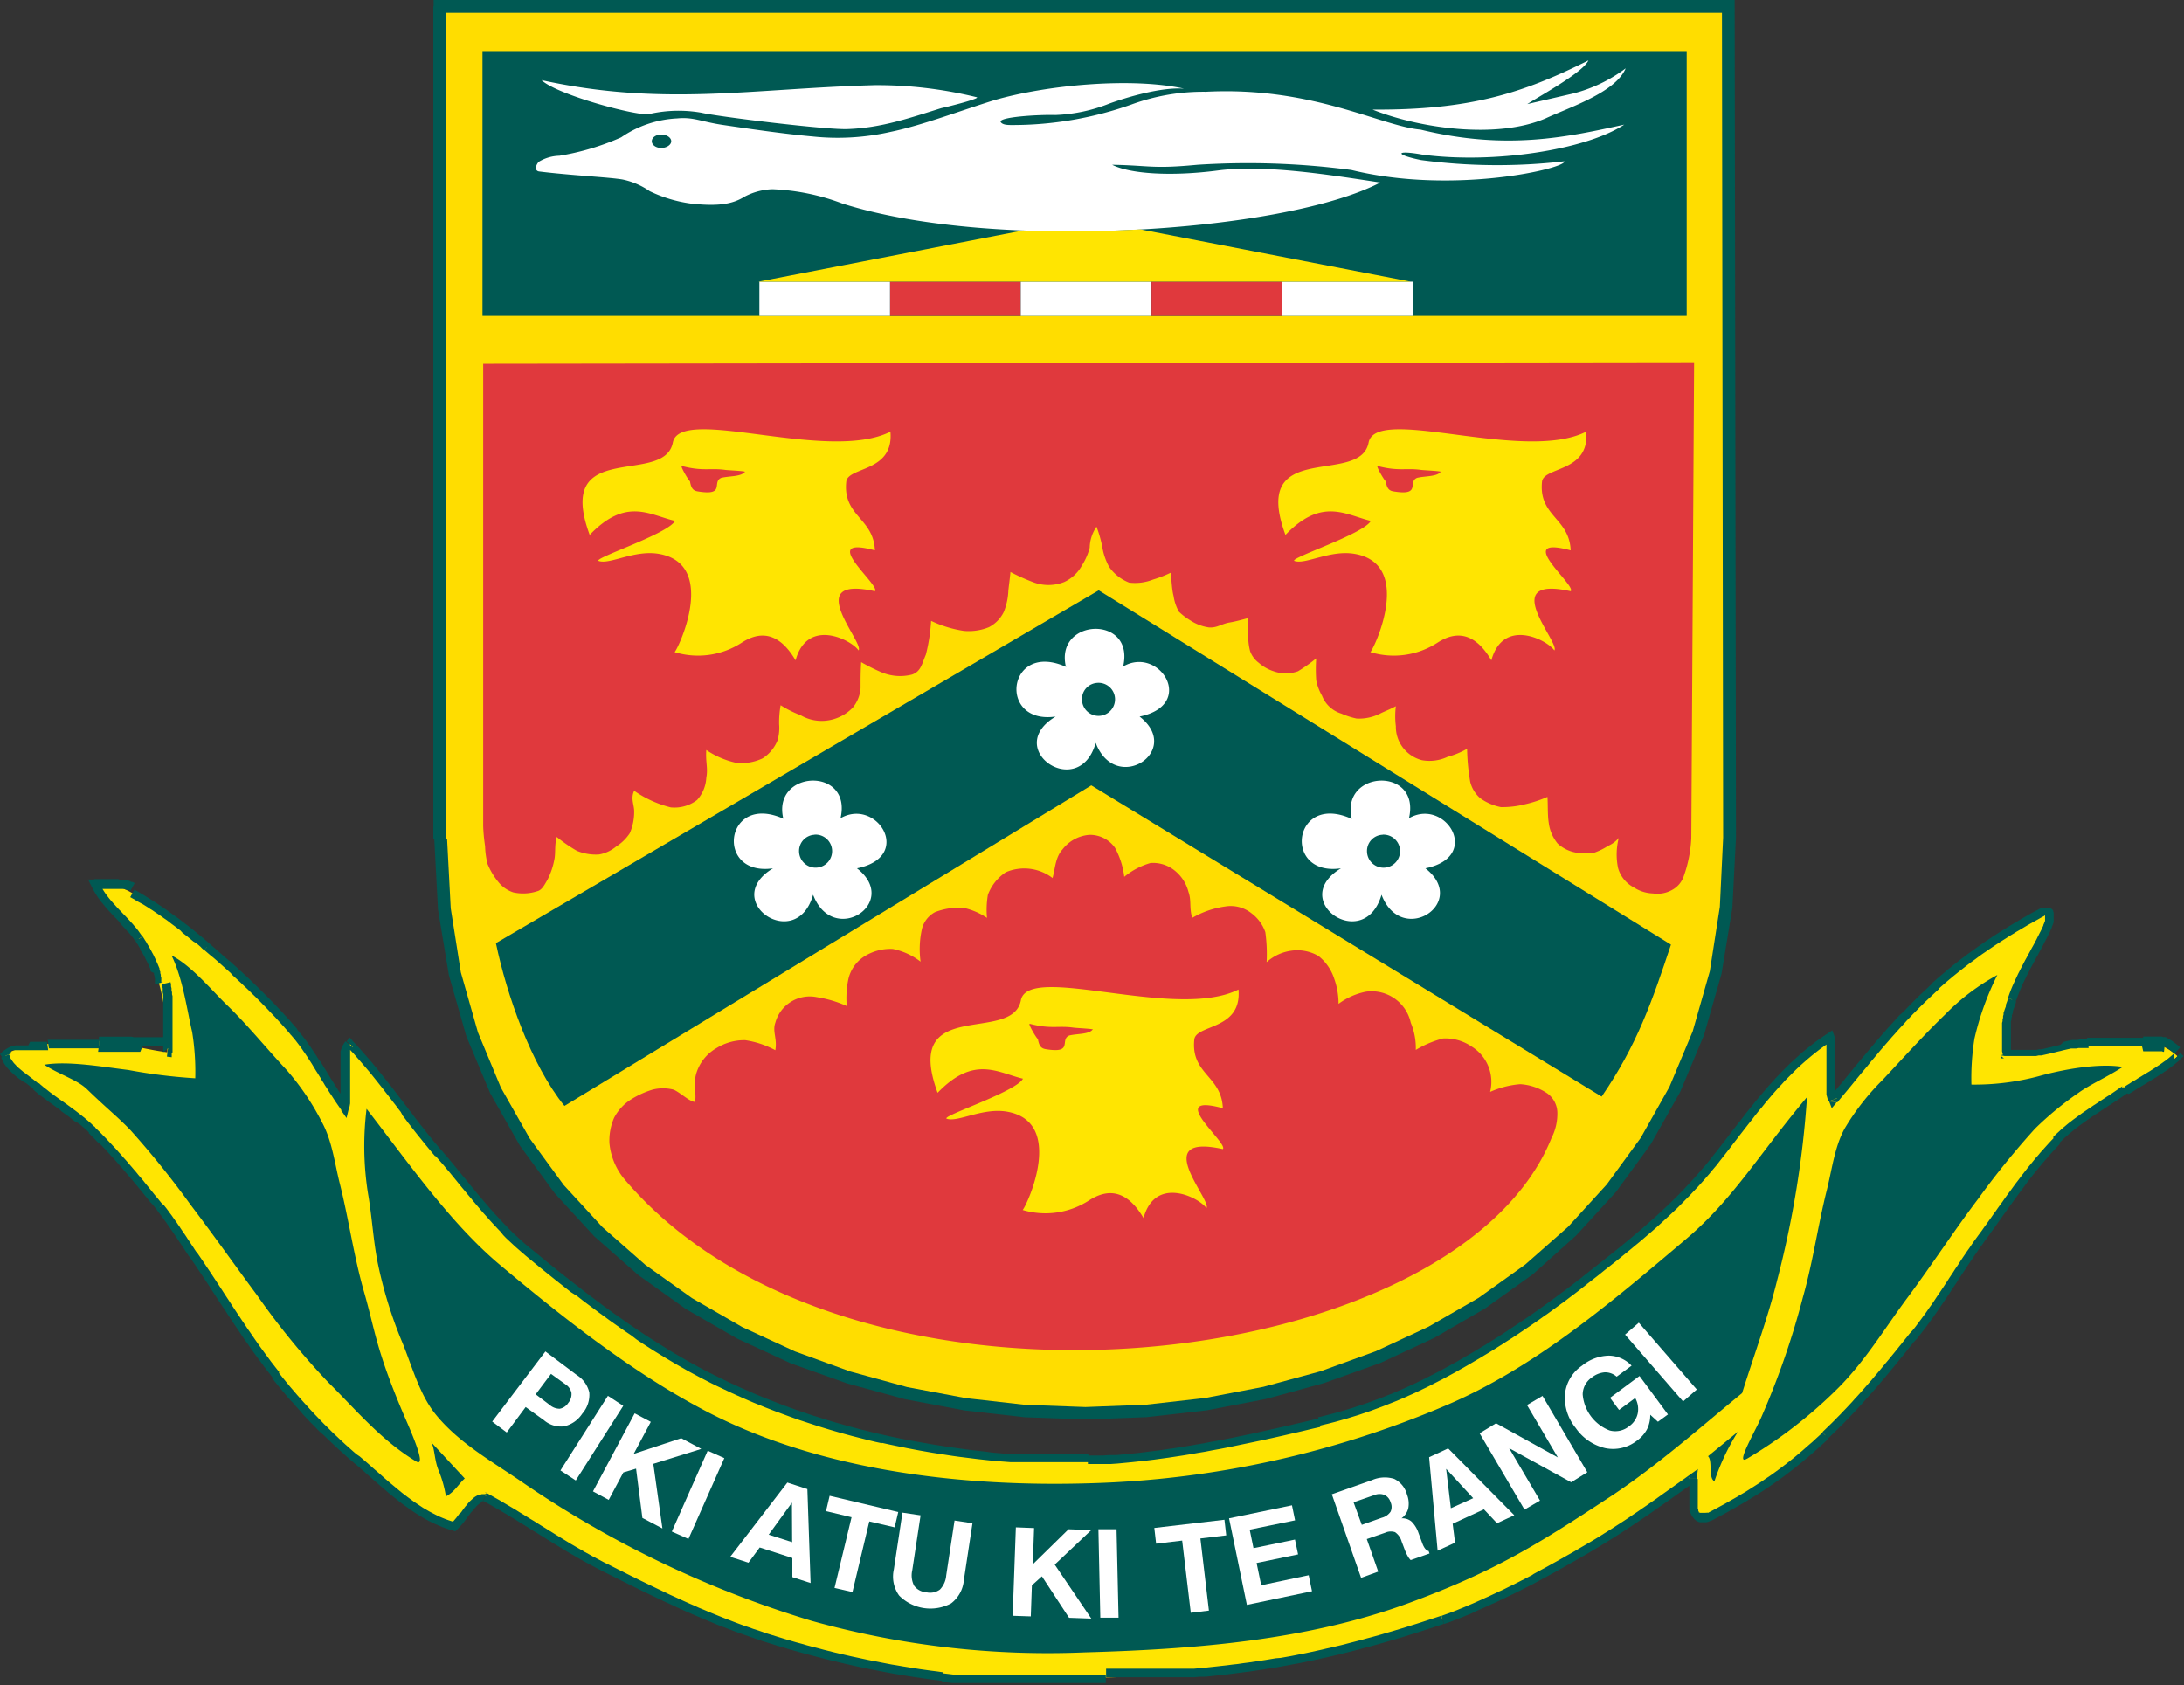 <svg xmlns="http://www.w3.org/2000/svg" viewBox="0 0 218 168.21"><rect x="0" y="0" width="218" height="168.21" fill="#333333" stroke="none"/><path d="M172.64,83.62l-.12-83H43.92l0,83.13c0,76.45,128.86,76.45,128.75-.15" fill="#fd0" fill-rule="evenodd"/><path d="M172,83.62h1.28l-.36,7-1.08,6.58-1.75,6.13L167.71,109l-2.94,5.23L161.29,119l-3.95,4.32L153,127.21l-4.75,3.4-5.09,2.95-5.38,2.5-5.6,2-5.8,1.59-5.94,1.14-6,.68-6.07.23-6.08-.22-6-.68-5.94-1.12-5.8-1.58-5.61-2-5.37-2.48-5.1-2.94-4.76-3.4-4.38-3.85-3.95-4.3-3.49-4.77-2.95-5.21-2.38-5.67-1.75-6.12-1.09-6.57-.37-7h1.28l.36,6.88L46,97.07l1.71,6L50,108.58l2.88,5.08,3.39,4.64,3.87,4.21,4.28,3.76,4.66,3.32,5,2.88,5.28,2.44,5.51,2,5.69,1.56,5.85,1.1,5.93.67,6,.22,6-.23,5.93-.67,5.84-1.12,5.7-1.55,5.51-2,5.27-2.45,5-2.88,4.66-3.33,4.28-3.77,3.85-4.22,3.39-4.65,2.87-5.1,2.32-5.54,1.71-6,1-6.43Zm-127.47.15H43.25l0-83.13h1.28ZM43.28.64V0h.64Zm0,0L43.92,0h128.6V1.28H43.92ZM172.52,0h.63V.64Zm0,0,.63.64.13,83H172l-.12-83Z" fill="#005953"/><path d="M154.86,113.62a5.35,5.35,0,0,0,.59-2.59,2.43,2.43,0,0,0-1-1.88,5.4,5.4,0,0,0-2.71-.92,9.18,9.18,0,0,0-3,.77,4.14,4.14,0,0,0-1.85-4.53,4.61,4.61,0,0,0-2.86-.8,10.23,10.23,0,0,0-2.71,1.14,6.51,6.51,0,0,0-.5-2.71A4,4,0,0,0,136.32,99a6.8,6.8,0,0,0-2.71,1.21,7.54,7.54,0,0,0-.44-2.53,4.74,4.74,0,0,0-1.57-2.25,4.19,4.19,0,0,0-2.74-.52,4.62,4.62,0,0,0-2.43,1.14,15.81,15.81,0,0,0-.13-3,4,4,0,0,0-1.38-1.88,3.32,3.32,0,0,0-2.62-.68,9,9,0,0,0-3.3,1.14c-.31-1.08-.06-1.73-.37-2.59a4,4,0,0,0-1.32-2.09,3.44,3.44,0,0,0-2.47-.8,7.22,7.22,0,0,0-2.62,1.38,8.05,8.05,0,0,0-.92-2.89,3.05,3.05,0,0,0-2.56-1.3,3.74,3.74,0,0,0-2.68,1.45c-.74.8-.74,2-1,2.86a4.65,4.65,0,0,0-4.66-.58,4.67,4.67,0,0,0-1.79,2.25,8.79,8.79,0,0,0-.09,2.31,6.89,6.89,0,0,0-2.31-1,6.58,6.58,0,0,0-2.89.43A2.62,2.62,0,0,0,92,92.85,9.19,9.19,0,0,0,91.89,96a6.74,6.74,0,0,0-2.77-1.27,4.9,4.9,0,0,0-2.93.8,3.65,3.65,0,0,0-1.51,2.22,9.38,9.38,0,0,0-.16,2.68,11.46,11.46,0,0,0-3-.89,3.56,3.56,0,0,0-4.13,2.56c-.31.89.21,1.57,0,2.74a9.12,9.12,0,0,0-3-1,5.22,5.22,0,0,0-2.84.77A4.39,4.39,0,0,0,69.55,107c-.4,1.14,0,2.19-.18,3-.53,0-1.54-1-2.16-1.23a4.22,4.22,0,0,0-2.06,0,8.85,8.85,0,0,0-2.19,1,4.8,4.8,0,0,0-1.66,1.81,5.72,5.72,0,0,0-.47,2.53,6.6,6.6,0,0,0,1.42,3.51c22.46,26.71,83,19.8,92.61-4M165,89.19a3,3,0,0,0,1.94-.37,2.45,2.45,0,0,0,1.14-1.39,13.14,13.14,0,0,0,.74-3.76l.28-47.51-120.87.16V82.47a17.1,17.1,0,0,0,.19,2,8.21,8.21,0,0,0,.24,1.76,7.05,7.05,0,0,0,1.11,1.85,3.22,3.22,0,0,0,1.45,1,4.54,4.54,0,0,0,2.43-.12c.47-.12.74-.71,1-1.14a7.45,7.45,0,0,0,.68-2c.15-.7,0-1.41.24-2.27a15.29,15.29,0,0,0,2,1.38,5,5,0,0,0,2.22.37,3.68,3.68,0,0,0,1.72-.8,4.48,4.48,0,0,0,1.35-1.32A5.3,5.3,0,0,0,63.3,81c0-.68-.37-1.29,0-2.06a11,11,0,0,0,3.66,1.66,3.73,3.73,0,0,0,2.62-.74,3.58,3.58,0,0,0,.92-2.22c.19-.95-.09-1.57,0-2.77a8.55,8.55,0,0,0,2.89,1.26,4.8,4.8,0,0,0,2.74-.43,3.82,3.82,0,0,0,1.48-1.79,4.43,4.43,0,0,0,.16-1.6,9.69,9.69,0,0,1,.15-1.91,10.72,10.72,0,0,0,2,1,4.17,4.17,0,0,0,2.44.55,4.33,4.33,0,0,0,2.77-1.32,3.45,3.45,0,0,0,.77-1.94c0-1,0-1.6.06-2.59a19.1,19.1,0,0,0,2,1,4.8,4.8,0,0,0,3.07.24c.9-.3,1-1.1,1.39-2a17.89,17.89,0,0,0,.52-3.36,11.6,11.6,0,0,0,3.27,1,5.34,5.34,0,0,0,2.5-.37,3.38,3.38,0,0,0,1.48-1.51,6.28,6.28,0,0,0,.46-2.12c.06-.62.12-.93.21-1.88a20.35,20.35,0,0,0,2.22,1,4.28,4.28,0,0,0,3.15,0A3.88,3.88,0,0,0,108,56.44a6.25,6.25,0,0,0,.77-1.76,3.84,3.84,0,0,1,.68-2.1,11.89,11.89,0,0,1,.59,2.1,6.26,6.26,0,0,0,.67,1.91,4.35,4.35,0,0,0,2,1.57,4.88,4.88,0,0,0,2.4-.31,11.36,11.36,0,0,0,1.73-.67c.12.77.12,1.63.3,2.3a4.61,4.61,0,0,0,.53,1.58,6.69,6.69,0,0,0,1.17.89,4.59,4.59,0,0,0,1.79.68c.83.09,1.32-.37,2.12-.49.62-.1,1.33-.31,1.85-.44,0,.81,0,1.14,0,1.54a5.83,5.83,0,0,0,.18,1.76,2.51,2.51,0,0,0,.87,1.17,4.2,4.2,0,0,0,1.48.84,3.62,3.62,0,0,0,2.43,0,15.22,15.22,0,0,0,1.82-1.29,15.89,15.89,0,0,0,0,2.19,5,5,0,0,0,.58,1.54,3,3,0,0,0,1.94,1.79,7.58,7.58,0,0,0,1.51.49,4.64,4.64,0,0,0,2.34-.49c.5-.25.87-.37,1.58-.74a8,8,0,0,0,0,2,3.41,3.41,0,0,0,.61,2,3.48,3.48,0,0,0,2,1.39,4.26,4.26,0,0,0,2.56-.34,8.06,8.06,0,0,0,1.94-.8,21.24,21.24,0,0,0,.31,3.29,3.17,3.17,0,0,0,1,1.64,5.3,5.3,0,0,0,2.06.89,9,9,0,0,0,2.4-.28,12.11,12.11,0,0,0,2.25-.74c.06.77,0,1.79.13,2.59a4.08,4.08,0,0,0,.89,2.07,3.65,3.65,0,0,0,1.94.92,6.37,6.37,0,0,0,1.69,0,6.64,6.64,0,0,0,1.39-.68,3,3,0,0,0,1.08-.8,6.63,6.63,0,0,0-.07,3,3.14,3.14,0,0,0,1.58,1.94A3.68,3.68,0,0,0,165,89.19Z" fill="#e0393d" fill-rule="evenodd"/><path d="M49.5,94.15l60.17-35.22L166.79,94.3c-1.88,5.64-3.37,10-6.92,15.17L108.93,78.4l-52.59,32C53,106.27,50.58,99.31,49.5,94.15" fill="#005953" fill-rule="evenodd"/><path d="M106.45,66.59c-5.93-2.7-6.93,5.79-1.08,4.94-5.37,3.22,2.33,8.52,4,2.63,2,5.23,8.77.8,4.38-2.63,5.7-1.16,2-7.1-1.64-5,1.2-5.19-6.88-4.84-5.71.06m3.1,1.58A1.65,1.65,0,1,1,108,69.82,1.61,1.61,0,0,1,109.55,68.17Z" fill="#fff" fill-rule="evenodd"/><path d="M78.24,81.75c-5.93-2.7-6.93,5.79-1.08,4.93-5.36,3.23,2.33,8.53,4,2.64,2,5.23,8.77.8,4.38-2.64,5.7-1.15,2-7.09-1.64-5,1.2-5.19-6.88-4.84-5.71.06m3.1,1.58A1.65,1.65,0,1,1,79.76,85,1.62,1.62,0,0,1,81.34,83.33Z" fill="#fff" fill-rule="evenodd"/><path d="M134.93,81.75c-5.93-2.7-6.93,5.79-1.08,4.93-5.36,3.23,2.33,8.53,4.05,2.64,2,5.23,8.77.8,4.38-2.64,5.7-1.15,2-7.09-1.64-5,1.2-5.19-6.88-4.84-5.71.06m3.1,1.58A1.65,1.65,0,1,1,136.45,85,1.62,1.62,0,0,1,138,83.33Z" fill="#fff" fill-rule="evenodd"/><path d="M16.71,105.05c-2.37-.3-4.56-1-6.87-1.14a25.8,25.8,0,0,0-5.11.31c-1.42.22-3.2.28-4.22,1.14.55,1.42,2,2.13,3.08,3.08,1.76,1.54,3.88,2.71,5.55,4.35a83.65,83.65,0,0,1,6.74,7.7c1.17,1.48,2.22,3.14,3.3,4.74,2.74,4,5.24,8.23,8.29,12a59.77,59.77,0,0,0,8.1,8.44c3,2.53,6,5.64,9.74,6.69,1.07-.93,1.78-2.87,3.11-3,4.5,2.49,7.79,5,12,7.09a110.09,110.09,0,0,0,15.59,6.8,97.84,97.84,0,0,0,18,4,101.77,101.77,0,0,0,16.29.21,127.28,127.28,0,0,0,17.53-1.66A110,110,0,0,0,144,161.68a76.11,76.11,0,0,0,9.31-4.21,117,117,0,0,0,15.64-9.93c-.32,2.54.13,4.66,1.73,3.82a47.62,47.62,0,0,0,11.55-8.1,94.74,94.74,0,0,0,9-10.2c2.34-3,4.25-6.32,6.47-9.37,2.43-3.32,4.71-6.84,7.58-9.79,2-2,4.56-3.42,6.87-5.06,0,0,.15,0,.21,0a34.57,34.57,0,0,0,5-3.39,5.8,5.8,0,0,0-3.48-1.54,19,19,0,0,0-5.48.13c-2.68.24-5.82,1.66-8.26,1.2-.65-2.16.12-3.73.71-5.46.86-2.58,2.5-4.92,3.6-7.39.84-1.88-.12-1.57-.52-1.36a54.29,54.29,0,0,0-10.75,7.43c-3.76,3.39-6.26,6.62-10.17,11.34-.83-2.19.34-4.47-.31-6.29-4.8,3.15-7.85,7.71-11.27,12-4,5-8.51,8.56-13.22,12.26a99,99,0,0,1-14.54,9.55,49.41,49.41,0,0,1-12,4.53c-7.58,1.79-15.31,3.51-23.07,3.82a81.41,81.41,0,0,1-20.49-2.06A74,74,0,0,1,70,137.06c-6.25-3.29-11.89-7.67-17.31-12.13-3.36-2.75-6.07-6.54-8.87-9.8-3.12-3.61-5.24-7.06-8.85-10.91-1.14,1.36.16,3.61-.52,6.38-2.28-3.24-3.14-5.33-5.11-7.61a80,80,0,0,0-8.63-8.44,47.28,47.28,0,0,0-7.46-5.36,6.73,6.73,0,0,0-3.79-1c1.11,2.37,3.15,3.57,4.41,5.55a14.84,14.84,0,0,1,2,4.43,23.54,23.54,0,0,1,.83,6.9" fill="#ffe501" fill-rule="evenodd"/><path d="M17.14,105.05v.49l-.48-.06Zm-.48.43.11-.85-.48.42v-2.13l0-.22v-.23l0-.21,0-.21,0-.2,0-.2,0-.19,0-.19,0-.19,0-.19,0-.18,0-.18,0-.18,0-.18,0-.19,0-.18,0-.18,0-.19,0-.18-.05-.19,0-.2,0-.2-.05-.2,0-.21.83-.2.05.21,0,.2.05.2,0,.2.05.2,0,.19.05.19,0,.19,0,.19,0,.19,0,.18,0,.19,0,.19,0,.19,0,.2,0,.19,0,.2,0,.21,0,.2,0,.22,0,.21,0,.23,0,.22v2.41Zm-.36-7.43-.83.2h0l0-.14,0-.14,0-.14,0-.14-.05-.14,0-.14-.05-.14,0-.14L15.08,97,15,96.86l0-.14-.06-.14-.06-.14-.06-.13-.06-.14L14.67,96l-.07-.14-.07-.13-.06-.14-.07-.13-.07-.13-.08-.14-.07-.13L14.11,95,14,94.84,14,94.71l-.08-.13-.08-.13-.07-.13-.08-.12-.08-.13-.08-.13.72-.45.08.13.08.13.08.13.09.13.07.13.08.14.08.13.08.14.08.14.07.13.08.14.07.14.08.14.07.14.07.15.07.14.06.14.07.15.06.14.07.15.06.15.06.14.06.15,0,.15L16,97l0,.15.05.15,0,.15.05.16,0,.15,0,.15,0,.16Zm-2.09-4.56-.72.45h0l-.11-.18-.12-.17-.13-.16L13,93.27l-.13-.16L12.74,93l-.13-.16-.14-.15-.15-.16-.14-.15L12,92.17,11.89,92l-.16-.16-.15-.16-.15-.15-.15-.16-.15-.16L11,91.06l-.16-.16-.15-.17-.15-.17-.14-.18-.15-.18L10.08,90l-.14-.19-.14-.19-.13-.2-.13-.21L9.41,89l-.12-.21-.12-.23-.11-.23L9.83,88l.1.21.11.2.11.19.11.19.12.19.12.18.13.18.13.17.13.17.14.17.14.16.14.16.15.16.14.16.15.16.15.16.15.15.15.16.15.16.15.15.15.16.15.16.15.16.15.17.15.16.14.17.15.17.14.17.14.18.13.19.13.18.13.2ZM9.06,88.35,8.8,87.8l.61,0ZM9.83,88l-.77.36.35-.6.14,0h.82l.13,0h.14l.13,0,.13,0,.14,0,.13,0,.13,0,.13,0,.12,0,.13,0,.13,0,.12.05.12,0,.13,0,.12.05.12,0,.12,0,.11,0,.12.06.12,0,.11.06.11.06.11,0,.11.06.11.06-.41.75-.1-.06-.11,0-.1,0-.1-.06-.11,0-.1-.05-.11,0-.11,0-.11,0-.11,0-.11,0-.11,0-.11,0-.11,0-.11,0-.11,0-.11,0-.12,0-.11,0-.11,0-.12,0-.11,0-.12,0-.11,0H9.48ZM13,89.56l.41-.75h0l.26.14.25.15.24.14.25.15.25.16.24.15.25.15.24.16.25.16.24.16.24.16.24.17.24.16.24.17.23.17.24.17.23.17.24.17.23.17.23.18.23.18.23.17.23.18.23.18.22.18.23.19.22.18.23.19.22.18.22.19.22.19.22.18-.56.65-.22-.19L20,94.5l-.22-.19-.22-.18L19.32,94l-.22-.18-.22-.18-.22-.18-.23-.18-.22-.17L18,92.88l-.23-.17-.22-.17-.23-.17-.23-.17L16.84,92l-.23-.17-.24-.16-.23-.17-.23-.16-.24-.16-.24-.16-.23-.16L15,90.74l-.24-.16-.24-.15-.24-.15L14,90.13,13.76,90l-.25-.15-.24-.14L13,89.56Zm7.38,5.31.56-.65h0l.28.25.29.25.29.25.28.25.28.25.29.25L23,96l.28.26.28.25.28.26.28.25.28.26.28.26.27.26.28.27.27.26.27.26.27.27.27.27.27.27.27.27.26.27.27.27.26.28.26.27.26.28.26.28.25.28.26.28.25.29.25.28.25.29-.65.56-.24-.28-.25-.29-.25-.28-.25-.28-.25-.27-.25-.28-.26-.27-.26-.27-.26-.28-.26-.27-.26-.26-.26-.27-.27-.27-.26-.26-.27-.26-.27-.27-.27-.26-.28-.26-.27-.26-.27-.25-.28-.26-.28-.25L23,97.11l-.28-.25-.28-.25-.28-.25-.28-.25-.28-.25-.29-.25L21,95.36l-.28-.24-.29-.25Zm8.58,8.4.65-.56h0l.18.22.18.22.18.21.17.22.16.21.16.22.15.22.16.21.15.22.14.22.15.22.14.22.14.22.14.22L32,106l.14.22.14.23.14.23.15.24.14.24.15.24.15.25.16.24.16.26.16.26.17.26.17.27.18.27.19.28.19.28.2.3.21.29-.7.49-.21-.3-.2-.29-.2-.29-.19-.29-.18-.28-.18-.27-.17-.27-.16-.26-.17-.25-.15-.26-.16-.24-.14-.25-.15-.24-.14-.23-.15-.23-.14-.23-.14-.23-.13-.22L31,106l-.14-.21-.14-.22-.14-.21-.14-.21-.15-.21-.14-.21-.15-.21-.15-.2-.16-.21-.16-.21-.17-.21-.17-.2-.18-.21Zm5.85,7.43-.22.91-.54-.77Zm-.76.14.7-.49-.76.15,0-.24,0-.24,0-.24,0-.24v-.23l0-.23v-.9l0-.21v-.22l0-.21,0-.21,0-.21,0-.2,0-.21v-1.36l0-.18,0-.19.05-.18.06-.18.08-.18.09-.17.1-.16.13-.16.65.55-.08.1-.06.1-.06.11,0,.11,0,.12,0,.13,0,.14,0,.14v1l0,.2v.19l0,.2,0,.21,0,.22,0,.22,0,.22v1.46l0,.25,0,.27,0,.26-.05.28-.07.27Zm.55-6.89.31-.37.32.35Zm.65.55-.65-.55.63,0,.34.36.33.36.32.36.31.36.31.35.3.35.29.35.29.35.28.35.28.35.27.34.27.34.27.34.26.34.26.34.26.34.26.33.25.34.26.33.25.34.26.33.25.34.26.33.25.33.27.33.26.34.26.33.27.33.27.34.28.33.28.33.29.34-.65.56-.29-.34-.28-.34-.28-.34-.28-.34-.27-.34-.27-.33-.27-.34-.26-.33-.26-.34-.26-.33-.25-.34-.26-.33L40,111l-.26-.33-.25-.34-.26-.33-.26-.34-.26-.34-.26-.33-.26-.34-.27-.34-.27-.34-.27-.34-.28-.35-.28-.34-.29-.34-.3-.35-.3-.35-.31-.35-.31-.36-.33-.35-.33-.36Zm8.19,10.91.65-.56h0l.26.31.27.31.26.31.26.32.27.32.26.32.26.32.26.32.27.32.26.32.26.33.27.32.26.32.27.32.27.32.27.32.27.31.27.32.28.31.27.31.28.3.28.3.28.3.29.3.28.29.29.29.29.28.3.28.3.27.3.27.3.26.31.25-.54.67-.32-.27-.31-.27-.31-.27-.31-.29-.3-.28-.31-.29-.29-.3L50,123l-.29-.3-.28-.3-.29-.31-.28-.31-.28-.32-.28-.31-.28-.32-.27-.32-.27-.32-.27-.32-.27-.33-.27-.32-.26-.32-.27-.32-.27-.33-.26-.32-.26-.32-.26-.32-.26-.32-.27-.31-.26-.32L44,116l-.27-.31-.26-.3Zm8.93,9.85.54-.67h0l.51.41.51.42.51.42.51.41.52.42.51.41.52.41.52.41.52.4.52.41.52.4.53.4.53.4.52.39.54.39.53.39.54.38.54.38.54.38.55.37L64,133l.55.36.55.36.56.35.56.35.56.35.56.34.57.33.57.33.57.32.58.32.58.31-.4.75-.58-.31-.59-.32-.58-.33-.58-.33-.57-.34-.57-.34-.57-.35-.57-.35-.56-.36-.56-.36-.55-.37L63,133.3l-.55-.37-.55-.38-.54-.38-.55-.39-.53-.39-.54-.39-.53-.4-.54-.4-.53-.4-.52-.41L57,129l-.52-.41-.52-.41-.52-.41-.52-.42-.51-.41-.52-.42-.51-.42-.51-.42-.51-.42Zm17.38,12.18.4-.75.53.27.53.27.54.27.54.26.54.26.54.25.55.25.55.24.55.24.55.24.56.23.56.22.56.22.56.22.56.21.57.21.57.2.57.2.57.19.57.19.58.18.57.18.58.18.58.17.58.16.58.17.58.15.58.16.59.14.58.15.59.14.58.13-.18.83-.6-.13-.59-.14-.59-.15-.59-.15-.59-.15-.59-.16-.58-.16-.59-.17-.58-.17-.59-.18-.58-.18-.58-.19-.58-.19-.58-.19-.57-.2-.58-.21-.57-.21-.57-.21-.57-.22-.57-.22-.56-.23-.57-.23-.56-.24-.55-.24-.56-.25-.55-.25-.55-.26-.55-.26-.55-.26-.54-.27-.54-.28ZM88,144.07l.18-.83h0l.62.14.63.13.62.13.63.12.63.12L92,144l.63.11.63.11.64.1.63.1.64.09.63.09.64.09.64.08.64.07.64.07L99,145l.64.06.64.05.64,0,.64,0,.65,0,.64,0,.64,0,.64,0H108l.64,0,0,.85-.65,0h-3.24l-.65,0-.65,0-.65,0-.65,0-.65,0-.65,0-.65-.05-.65-.05-.64-.06-.65-.07-.65-.07-.64-.08-.65-.08-.64-.08-.64-.09-.65-.1-.64-.1-.64-.1-.64-.11-.63-.11-.64-.12-.63-.12-.63-.13-.64-.13-.62-.13-.63-.14Zm20.59,2.08,0-.85h0l.72,0,.73,0,.72-.05.72,0,.73-.07.72-.07.72-.07.72-.09.72-.09.73-.09.72-.11.72-.1.72-.12.72-.11.72-.13.72-.12.72-.14.72-.13.72-.14.71-.14.72-.15.72-.15.72-.15.71-.16.72-.16.71-.16.72-.16.71-.16.71-.17.71-.16.72-.17.71-.17.19.84-.71.16-.71.17-.72.17-.71.16-.72.17-.71.16-.72.16-.72.16-.72.15-.72.15-.72.15-.72.15-.72.15-.72.14-.73.13-.72.14-.73.12-.72.13-.73.12-.72.11-.73.11-.73.1-.73.1-.73.09-.73.08-.73.08-.73.07-.73.07-.73.05-.73,0-.73,0-.73,0Zm23.16-3.83-.19-.84h0l.38-.08.38-.1.39-.1.38-.1.38-.1.38-.11.38-.11.39-.12.38-.11.37-.13.38-.12.38-.13.38-.13.37-.13.38-.14.37-.14.38-.14.37-.15.37-.15.37-.15.37-.16.36-.15.37-.16.37-.17.36-.17.36-.16.36-.18.36-.17.35-.18.36-.18.35-.18.35-.18.4.75-.36.19-.36.18-.36.19-.36.18-.36.17-.37.18-.36.17-.37.17-.37.16-.37.17-.38.16-.37.16-.38.15-.38.15-.37.15-.39.15-.38.14-.38.14-.38.14-.38.13-.39.13-.38.13-.39.12-.39.12-.38.12-.39.11-.39.11-.39.11-.39.1-.39.1-.39.09-.39.1Zm12.09-4.57-.4-.75h0l.48-.25.47-.26.47-.26.48-.26.47-.27.46-.27.47-.27.47-.28.46-.28.47-.28.46-.28.46-.29.46-.29.45-.29.46-.3.45-.3.45-.3.45-.3.45-.3.45-.31.45-.31.44-.31.44-.32.44-.32.44-.32.44-.32.43-.32.44-.32.43-.33.43-.33.43-.33.43-.33.52.67-.43.33-.43.34-.43.33-.44.33-.43.33-.44.32-.44.32-.45.33-.44.32-.45.31-.44.32-.45.31-.45.31-.46.31-.45.3-.46.31-.46.3-.46.29-.46.3-.46.29-.46.29-.47.29-.47.28-.46.28-.48.28-.47.28-.47.27-.48.27-.47.27-.48.26-.48.26-.48.26Zm14.6-9.59-.52-.67.44-.35.44-.35.44-.34.43-.34.44-.35.43-.34.44-.35.43-.35.43-.34.42-.35.43-.35.42-.36.42-.35.42-.36.42-.37.41-.36.42-.37.4-.37.41-.38.41-.38.4-.39.4-.4.4-.39.39-.41.39-.41.39-.42.39-.42.38-.44.38-.44.38-.44.37-.46.37-.47.67.53-.37.48-.39.46-.38.46-.39.45-.39.44-.39.43-.4.42-.39.42-.41.41-.4.41-.4.4-.41.39-.42.39-.41.38-.41.38-.42.38-.42.37-.42.36-.43.37-.42.36-.43.35-.43.36-.43.35-.43.35-.43.35-.43.34-.44.35-.44.34-.43.35-.44.35-.44.34Zm13.29-12.34-.67-.53.32-.4.32-.41.31-.41.32-.41.31-.41.32-.41.31-.41.32-.4.32-.41.31-.41.33-.41.32-.4.32-.4.33-.4.34-.4.33-.39.34-.39.35-.39.35-.39.36-.37.36-.38.37-.37.37-.37.39-.35.39-.36.39-.35.41-.34.42-.33.42-.33.43-.32.45-.31.45-.3.47.71-.44.29-.43.3-.42.31-.41.32-.4.32-.39.33-.39.34-.38.34-.37.35-.36.36-.36.36-.36.36-.34.38-.35.37-.34.38-.33.38-.33.39-.33.39-.32.4-.33.39-.32.4-.31.41-.32.4-.32.41-.31.4-.32.41-.31.41-.32.41-.31.41-.32.41-.32.41Zm10.71-12.66.45-.3.19.51Zm.47.71-.47-.71.64.21.06.2,0,.19,0,.2,0,.2,0,.2,0,.2v1l0,.2,0,.2,0,.2,0,.2,0,.2,0,.2v.2l0,.2v1.36l0,.19,0,.19,0,.19.05.18.06.19.06.19-.8.3-.08-.23-.06-.22-.06-.23,0-.22,0-.23,0-.22v-1.3l0-.21v-.21l0-.2,0-.2,0-.21,0-.19,0-.2,0-.19,0-.19v-.9l0-.17v-.16l0-.16,0-.15,0-.16-.05-.14Zm.4,6.2-.47.56-.26-.68Zm-.73-.12.8-.3-.73-.12.37-.44.35-.43.35-.42.34-.41.33-.41.33-.4.32-.39.32-.39.32-.38.31-.37.31-.37.3-.36.3-.36.3-.35.3-.35.3-.35.3-.34.3-.34.3-.33.3-.33.3-.33.3-.33L190,101l.31-.33.31-.32.32-.32.32-.32.32-.32.34-.32.34-.32.34-.32.35-.32.57.64-.34.31-.34.32-.33.31-.33.31-.32.32-.32.31-.31.32-.31.31-.3.32-.31.32-.29.33-.3.32-.3.33-.29.33-.3.33-.29.34-.3.34-.3.35-.3.35-.3.36-.3.36-.31.36-.3.38-.32.38-.32.38-.32.39-.33.4-.33.41-.34.41-.35.42-.36.43-.36.44Zm10.85-11.17-.57-.64h0l.31-.27.3-.27.32-.27.31-.26.31-.27.32-.25.32-.26.33-.26.32-.25.33-.25.33-.25.33-.24.34-.24.33-.24.34-.24.34-.24.34-.23.35-.23.34-.23.35-.22.35-.22.35-.22.35-.22.36-.22.35-.21.36-.21.35-.21.36-.2.36-.21.36-.2.37-.19.36-.2.4.75-.36.19-.35.2-.36.2-.36.2-.35.2-.35.21-.35.21-.35.2-.35.22-.35.21-.34.22-.35.22-.34.22-.34.22-.34.23-.34.23-.33.23-.34.23-.33.24-.32.24-.33.24-.33.24-.32.25-.32.25-.32.25-.31.25-.31.25-.31.26-.31.26-.3.26-.31.27-.3.27Zm10.67-7.37h0l.38-.2Zm0,0-.4-.75h0l0,0,.05,0,.06,0,0,0,.06,0,.07,0,.07,0h.07l.07,0h.33l.1,0,.1,0,.09.06.09.08.08.09,0,.09.05.11,0,.11,0,.11v.34l0,.13,0,.13,0,.14-.05.15-.06.16-.07.16-.07.18-.79-.34.07-.16.06-.15.05-.13,0-.12,0-.11,0-.09,0-.08v-.17h0v0l0,0,0,0h-.17l0,0h0l0,0Zm-.07.81.79.34h0l-.1.23-.11.24-.12.23-.11.23-.12.23-.12.23-.12.23-.12.23-.12.23-.12.23-.13.23-.12.23-.13.22-.12.23-.12.23-.12.22-.13.23-.12.23-.11.23-.12.22-.12.23-.11.23-.11.23-.11.22-.11.23-.1.23-.1.24-.1.23-.09.23-.09.23-.08.24-.09.23-.8-.27.08-.25.09-.25.09-.24.1-.25.1-.24.11-.24.11-.24.11-.24.11-.23.11-.24.12-.23.12-.24.12-.23.12-.23.12-.23.12-.23.13-.23.12-.23.13-.23.12-.22.12-.23.13-.23.12-.22.12-.23.12-.22.11-.23.12-.23.11-.22.12-.23.11-.22.1-.23.11-.22Zm-3.61,7.43.8.27h0l0,.17-.06.16-.06.16-.05.16-.06.16-.06.16,0,.15-.05.16-.06.15,0,.16-.05.15,0,.16-.05.15,0,.16,0,.15,0,.16,0,.15,0,.16,0,.16,0,.15v1l0,.18,0,.17,0,.18,0,.18,0,.18.05.19-.82.24-.06-.21-.05-.22,0-.2,0-.21,0-.2,0-.2V103l0-.19,0-.18,0-.17,0-.18,0-.17.05-.17,0-.17.05-.17,0-.16.05-.17,0-.16.06-.17.05-.16.06-.16.06-.16,0-.16.06-.16.06-.16.05-.15.06-.16Zm-.39,6-.25,0-.08-.25Zm-.33-.3.82-.24-.33-.3.21,0,.22,0,.22,0h.92l.25,0,.24,0,.25,0,.26,0,.25,0,.26,0,.26-.06.26,0,.26-.06.27-.07.26-.06.27-.06.27-.07.27-.06.27-.07L206,104l.27-.06.27-.06.26-.06.27,0,.27,0,.27-.05.26,0,.27,0,.26,0,.08.85-.25,0-.24,0-.25,0-.25,0-.26.05-.26,0-.25,0-.27.06-.26.06-.27.06-.26.07-.27.06-.27.07-.27.06-.27.07-.27.06-.27.06-.27.06-.27,0-.27.06-.26,0-.27,0-.27,0-.26,0-.27,0-.26,0h-.78l-.25,0-.26,0-.25,0Zm8.71-.9-.08-.85h0l.17,0h.18l.18,0,.17,0,.17,0,.17,0,.17,0h.17l.18,0,.17,0h.17l.17,0h.16l.18,0H213l.18,0,.18,0,.19,0,.19,0,.19,0-.15.84-.17,0-.18,0-.17,0-.17,0-.16,0h-2l-.17,0h-.32l-.17,0h-.16l-.17,0-.17,0h-.17l-.17,0-.17,0-.17,0-.18,0-.17,0h-.18l-.18,0Zm5.37-.13.15-.84.11,0,.11,0,.11,0,.12,0,.11,0,.11,0,.11,0,.11,0,.1,0,.11,0,.11,0,.12,0,.1,0,.12,0,.11,0,.11,0,.11,0,.11.05.12,0,.11,0,.12.06.11.07.12.06.12.08.12.07.12.08.12.09.12.09.13.1.13.1.13.11.13.11-.57.64-.12-.1-.12-.1-.11-.09-.11-.09-.11-.08-.11-.08-.1-.07-.1-.06-.11-.06L216,105l-.09,0-.1-.05-.09,0-.1,0-.09,0-.09,0-.1,0-.09,0-.09,0-.1,0-.09,0-.1,0-.1,0-.09,0-.11,0-.1,0-.1,0-.11,0-.1,0-.11,0h-.12Zm3.84.8.34.31-.33.32Zm-.57.64.57-.64v.63l-.12.12-.13.12-.14.11-.14.12-.14.11-.14.12-.15.11-.16.11-.15.11-.16.12-.16.1-.16.12-.17.1-.16.11-.17.11-.17.11-.17.1-.17.11-.17.1-.17.11-.17.1-.17.11-.17.1-.17.1-.17.1-.17.11-.17.1-.16.1-.16.1-.16.1-.16.1-.16.1-.46-.71.16-.11.16-.1.17-.1.16-.11.17-.1.17-.1.17-.1.16-.11.17-.1.17-.1.17-.11.17-.1.17-.11.17-.1.17-.1.17-.11.16-.1.17-.11.16-.1.15-.11.16-.1.16-.11.14-.1.15-.11.15-.1.13-.11.14-.1.13-.11.13-.11.12-.1.12-.11.11-.1Zm-4.51,3.43,0,0h0Zm-.46-.71.46.71,0,0h-.07l-.06,0h-.13l.06,0,0,0,.05,0-.61-.6.06-.05.05,0,.07,0h.15Zm.32.65,0,0,0,0Zm-.61-.6.61.6-.06,0-.22.16-.22.15-.22.15-.22.15-.23.15-.22.15-.23.15-.22.14-.23.15-.22.15-.22.14-.23.15-.22.15-.22.14-.22.15-.23.15-.21.15-.22.15-.22.16-.21.15-.21.15-.21.16-.21.16-.21.16-.2.17-.2.16-.2.17-.19.17-.2.17-.18.18-.19.18-.18.18-.61-.59.19-.2.2-.19.2-.18.2-.19.2-.18.21-.17.21-.18.21-.17.21-.16.22-.17.22-.16.22-.16.22-.16.22-.16.22-.15.22-.15.23-.16.22-.14.23-.16.22-.14.23-.15.22-.15.23-.15.22-.14.22-.15.23-.14.22-.15.22-.15.22-.15.22-.15.21-.15.22-.15ZM205,113.6l.61.59-.26.28-.26.28-.26.28-.25.28-.25.29-.25.29-.25.29-.25.3-.24.29-.24.3-.24.3-.23.31-.24.3-.23.31-.23.31-.23.31-.23.31-.23.31-.23.32-.22.31-.23.31-.23.32-.22.31-.23.32-.22.32-.23.31-.22.32-.23.32-.23.31-.22.32-.23.31-.23.31-.69-.5.23-.31.23-.31.22-.32.23-.31.22-.31.23-.32.22-.32.23-.31.22-.32.23-.32.23-.31.22-.32.23-.32.23-.31.23-.31.23-.32.23-.31.24-.31.23-.31.24-.31.24-.31.24-.31.25-.3.25-.31.24-.3.26-.29.25-.3.26-.29.26-.29.26-.29.27-.29Zm-7.62,9.84.69.5h0l-.2.29-.21.28-.2.29-.2.29-.2.29-.2.3-.2.29-.2.29-.19.3-.2.3-.2.29-.19.3-.2.3-.19.3-.2.3-.2.29-.19.3-.2.3-.2.3-.2.3-.2.29-.2.3-.2.3-.21.29-.2.29-.21.3-.21.29-.21.28-.21.29-.22.29-.22.28-.22.28-.67-.53.22-.27.21-.28.21-.28.21-.28.21-.29.21-.28.2-.29.2-.29.21-.29.2-.29.19-.29.2-.3.2-.29.2-.3.2-.3.19-.29.2-.3.19-.3.2-.3.2-.3.19-.3.2-.29.2-.3.19-.3.2-.3.2-.29.2-.3.21-.29.2-.3.2-.29.21-.29.21-.29Zm-6.46,9.35.67.53-.26.34L191,134l-.26.33-.27.33-.26.33-.27.34-.27.33-.27.33-.27.33-.27.33-.27.33-.28.33-.27.32-.28.33-.27.32-.28.33-.28.32-.29.32-.28.32-.29.32-.28.32-.29.31-.29.32-.3.31-.29.31-.3.31-.3.31-.3.3-.3.3-.31.3-.31.3-.31.3-.58-.62.3-.29.31-.3.3-.29.3-.3.29-.3.3-.3.29-.31.29-.3.29-.31.29-.31.28-.32.29-.31.28-.31.28-.32.28-.32.28-.32.28-.32.27-.32.28-.33.27-.32.27-.33.27-.33.27-.32.27-.33.27-.33.27-.33.26-.33.27-.33.26-.33.27-.33.26-.33ZM181.93,143l.58.62-.34.32-.34.31-.34.31-.34.3-.34.3-.33.29-.34.28-.33.28-.34.27-.33.27-.34.26-.34.26-.34.26-.34.25-.34.24-.35.25-.35.24-.35.24-.36.24-.36.23-.36.23-.37.23-.38.23-.38.23-.39.23-.4.23-.4.23-.41.23-.41.23-.43.23-.43.23-.45.24-.39-.76.44-.23.43-.23.42-.23.41-.22.4-.23.4-.23.39-.22.38-.23.38-.22.37-.23.36-.23.36-.23.36-.23.35-.23.34-.24.35-.23.34-.24.33-.24.34-.25.33-.25.33-.25.33-.26.33-.26.33-.27.32-.27.33-.28.33-.29.33-.29.34-.29.33-.31.34-.31Zm-11.46,8,.39.76-.17.08-.18.07-.17.05-.17,0h-.35l-.16,0-.16-.06-.15-.08-.13-.09-.12-.11-.1-.13-.1-.13-.08-.15-.07-.15-.07-.16-.05-.16,0-.17,0-.19,0-.18,0-.2,0-.2,0-.2v-1.35l0-.23,0-.25,0-.24.84.11,0,.22,0,.23v.22l0,.22v.82l0,.19v.18l0,.17,0,.17,0,.15,0,.15,0,.13,0,.12.05.11,0,.1.05.08,0,.07.05,0,.05.05,0,0,0,0,.05,0h.18l.08,0,.09,0,.1,0Zm-1.78-3.79.79-.56-.12,1Zm.67.41-.84-.11.67.4-.54.39-.53.37-.5.36-.49.35-.48.34-.47.33-.46.32-.45.32-.44.31-.43.3-.43.29-.43.29-.43.29-.42.28-.43.28-.43.28-.43.28-.44.28-.44.27-.46.28-.46.29-.47.28-.49.29-.49.29-.52.3-.53.3-.55.31-.56.32-.59.33-.61.34-.63.34-.66.36-.41-.75.66-.36.63-.34.61-.34.58-.32.56-.32.55-.31.53-.3.5-.3.5-.29.48-.28.47-.28.46-.28.44-.28.45-.28.43-.27.43-.28.42-.27.43-.28.42-.28.42-.29.42-.28.43-.3.44-.3.43-.3.45-.31.46-.33.46-.33.48-.34.49-.35.51-.36.52-.37.54-.39Zm-16.27,9.5.41.75-.23.12-.24.13-.26.13-.26.14-.27.13-.28.15-.28.14-.29.14-.3.15-.31.15-.31.15-.31.15-.31.15-.32.15-.32.15-.33.14-.32.15-.32.15-.32.14-.32.14-.32.14L147,161l-.31.14-.31.12-.3.13-.3.12-.29.11-.28.11-.28.11-.27.1-.26.09-.25.08-.27-.8.24-.09.25-.09.26-.09.27-.1.28-.11.28-.11.29-.12.3-.12.31-.13.3-.13.31-.13.32-.14.31-.14.32-.14.32-.15.32-.14.32-.15.32-.15.31-.15.31-.14.32-.15.3-.15.3-.15.3-.14.29-.15.28-.14.27-.14.27-.13.26-.14.25-.13.24-.12Zm-9.24,4.18.27.8-.49.17-.49.16-.5.16-.49.16-.5.16-.5.16-.5.15-.49.16-.5.15-.51.15-.5.14-.5.15-.5.14-.5.14-.51.14-.51.13-.5.14-.51.13-.5.13-.51.12-.51.13-.51.12-.51.12-.51.11-.51.12-.51.11-.51.1-.51.11-.51.1-.52.09-.51.1-.51.09-.15-.84.51-.09.51-.09.51-.1.5-.1.51-.1.51-.11.5-.11.51-.11.5-.12.51-.11.5-.12.51-.12.5-.13.5-.13.51-.13.5-.13.5-.14.5-.13.5-.14.5-.14.5-.15.49-.14.5-.15.5-.15.49-.15.5-.16.49-.15.5-.16.49-.16.49-.16.49-.16Zm-16,4.2.15.84-.55.1-.54.09-.55.08-.54.09-.55.08-.54.08-.55.07-.55.07-.55.07-.55.07-.55.06-.55.06-.55.06-.56.06-.55,0-.55.05-.55,0-.55,0-.56,0-.55,0-.55,0-.55,0-.56,0-.55,0-.55,0-.55,0-.55,0-.55,0-.55,0-.55,0-.54,0-.55,0,0-.85.54,0,.55,0,.55,0,.54,0,.55,0,.55,0,.55,0,.54,0,.55,0,.55,0,.55,0,.55,0,.55,0,.55,0,.55,0,.55,0,.54-.05.55-.05.55-.06.55-.06.54-.06.55-.06.54-.07.55-.06.54-.08.55-.07.54-.08.54-.08.54-.08.54-.09.54-.09Zm-17.47,1.66,0,.85h0l-.51,0-.51,0-.51,0-.51,0-.51,0-.51,0h-.51l-.51,0h-.52l-.51,0h-5.13l-.51,0h-.52l-.51,0-.51,0-.51,0-.51,0-.51,0-.51,0-.51,0-.51,0-.51-.06-.5-.06.1-.85.5.06.5.06.5,0,.5,0,.5,0,.5,0,.51,0,.5,0,.51,0,.5,0,.51,0h5.09l.51,0h1l.51,0,.51,0h.51l.51,0,.51,0,.51,0,.51,0,.51,0Zm-16.23-.22-.1.85-.58-.07-.57-.07-.58-.08-.57-.09-.57-.08-.58-.09-.57-.1-.57-.09-.57-.1-.58-.11-.57-.11-.57-.11-.57-.11-.56-.12-.57-.12-.57-.13-.57-.13-.56-.13-.57-.14-.56-.13-.57-.15-.56-.14-.56-.15-.56-.15-.56-.15-.56-.16-.56-.16-.55-.17-.56-.16L77,164.1l-.55-.17-.56-.18.26-.81.55.17.55.17.55.17.55.17.55.16.55.16.56.15.55.16.56.15.56.14.55.15.56.14.56.14.56.13.56.13.56.13.57.12.56.12.56.12.57.11.56.11.57.11.57.11.56.09.57.1.57.09.56.09.57.09.57.08.57.08.57.07Zm-17.95-4-.26.81-.51-.16-.5-.17-.51-.18-.5-.18-.51-.18-.5-.19-.5-.19-.5-.19-.5-.2-.49-.21-.5-.2-.49-.21-.49-.21-.5-.22-.49-.21-.49-.22-.48-.22-.49-.23-.49-.22-.48-.23-.48-.23-.49-.23-.48-.23-.48-.23-.48-.24-.47-.23-.48-.24-.48-.24-.47-.23-.47-.24-.48-.24-.47-.23.39-.77.47.24.47.24.47.23.47.24.48.24.47.23.48.24.48.23.47.23.48.23.48.23.48.23.48.23.49.22.48.22.48.22.49.22.49.21.48.22.49.2.49.21.49.2.49.2.5.2.49.19.49.19.5.19.49.18.5.17.5.18.5.16Zm-15.52-6.79-.39.77h0l-.4-.21-.39-.2-.39-.21-.38-.2-.38-.21-.38-.21-.37-.21-.37-.22-.37-.21-.37-.22-.36-.22-.36-.22-.36-.22-.36-.22-.36-.22-.36-.23-.36-.22-.36-.23-.37-.22-.36-.23-.37-.23-.37-.23-.37-.23-.37-.23-.38-.22-.38-.24-.39-.23-.39-.23-.4-.23-.4-.23-.41-.23-.42-.24.41-.74.42.23.42.24.41.23.4.24.39.23.39.23.39.23.38.24.38.23.37.23.37.23.37.22.36.23.37.23.36.22.36.23.36.22.35.22.36.22.36.22.36.22.36.22.36.21.36.21.37.21.37.22.37.2.37.21.38.2.38.2.39.21.39.19ZM48.39,149h.12l.11.07Zm.23.06-.41.74.24.06h-.09l-.08,0-.08,0-.09,0L48,150,48,150l-.08.06-.09.06-.08.07-.08.07-.09.08-.08.09-.09.1-.08.1-.09.1-.09.11L47,151l-.09.12-.08.11-.09.12-.09.12-.09.12-.09.13-.09.12-.09.12-.1.12-.1.12-.1.11-.1.11-.1.11-.11.11-.12.1-.55-.65.08-.08.09-.08.09-.09.08-.09.09-.11.09-.1.08-.11.09-.11.09-.12.08-.11L46,151l.09-.12.09-.13.09-.12.09-.12.09-.12.1-.11.09-.12.1-.12.1-.11.11-.11.11-.1.11-.1.11-.1.12-.09.13-.08.13-.07.14-.07.14,0,.15-.05.16,0,.16,0Zm-3,3.65-.17.15-.22-.06Zm-.55-.65.55.65-.39.09-.36-.11-.37-.12-.35-.13-.35-.15-.35-.15-.34-.16-.34-.17-.33-.18-.33-.19-.32-.2-.32-.2-.32-.21-.31-.22-.31-.22-.31-.22-.3-.23-.3-.24-.3-.24-.3-.24-.29-.24-.29-.25-.29-.25-.29-.24-.28-.25-.29-.25-.28-.25-.28-.25-.28-.25-.28-.24-.28-.25-.28-.24-.28-.23.56-.65.28.24.28.24.28.24.28.25.28.25.29.25.28.24.28.25.28.25.29.25.28.24.29.24.29.24.29.24.28.23.3.23.29.22.3.22.3.22.3.2.3.2.3.2.31.18.31.18.32.17.31.16.32.16.33.14.32.13.33.12.34.11.34.11Zm-9.18-6.68-.56.65-.28-.24-.28-.24-.28-.25-.27-.25-.28-.24-.27-.25-.27-.25-.27-.26-.27-.26-.27-.25-.26-.26L32,143l-.27-.26-.26-.27-.25-.26L31,142l-.25-.27-.26-.27-.25-.27L30,140.9l-.24-.27-.25-.28-.24-.28L29,139.8l-.24-.28-.23-.28-.24-.28-.24-.28-.23-.28-.23-.29-.23-.28-.23-.28.67-.54.23.28.22.28.23.28.23.28.23.28.24.28.23.27.24.28.24.27.24.27.24.27.25.27.24.27.25.27.25.27.25.26.25.26.26.27.25.26.26.25.26.26.26.26.26.25.27.25.26.25.27.25.27.25.27.24.27.24.27.24.28.24Zm-8-8.39-.67.54-.28-.37-.29-.36-.28-.37-.27-.37-.28-.37-.27-.37-.27-.37-.27-.38-.26-.38-.27-.37-.26-.38-.25-.38-.26-.38-.26-.39-.26-.38-.25-.38-.25-.38-.25-.39-.26-.38-.25-.38-.25-.38-.25-.39-.25-.38-.24-.38-.25-.38-.25-.38-.26-.38-.25-.38-.25-.37-.25-.38-.26-.37-.25-.37.7-.49.26.38.25.37.26.38.25.38.26.38.25.38.25.38.25.38.25.38.25.38.25.39.25.38.25.38.25.39.25.38.25.38.26.38.25.38.26.38.25.38.26.37.26.38.26.38.26.37.26.37.27.37.27.37.27.36.27.37.28.36.28.36Zm-8.27-12-.7.49h0l-.11-.15-.1-.15-.1-.15-.1-.15-.1-.16-.1-.15-.1-.15-.1-.15-.1-.15-.1-.15-.1-.15-.1-.15-.1-.16-.11-.15-.1-.15-.1-.15-.1-.14-.1-.15-.1-.15-.11-.15-.1-.15-.1-.14-.1-.15-.11-.14-.1-.15-.1-.14-.11-.14-.1-.14-.11-.14-.11-.14-.1-.14-.11-.14.67-.53.11.15.11.14.11.14.11.15.11.14.1.15.11.14.11.15.1.15.11.15.1.15.11.14.1.15.1.15.11.15.1.16.1.15.1.15.1.15.11.15.1.15.1.15.1.16.1.15.1.15.1.15.1.15.1.15.1.15.1.16.1.15.1.15Zm-3.31-4.77-.67.53h0l-.2-.25-.2-.25L15,120l-.2-.25-.2-.25-.2-.24-.2-.25-.21-.25-.2-.25-.2-.24-.21-.25-.2-.24-.21-.25-.2-.24-.21-.24-.21-.25-.21-.24-.21-.24-.21-.24-.21-.24-.21-.24-.22-.23-.21-.24-.21-.23-.22-.23-.22-.23-.22-.23L9.73,114l-.22-.23-.22-.22-.23-.23-.22-.22.59-.61.23.23.23.22.23.23.22.23.23.23.22.24.22.23.22.24.22.23.22.24.21.24.22.24.21.25.22.24.21.24.21.25.21.24.21.25.21.24.2.25.21.25.21.24.2.25.2.25.21.25.2.25.2.25.2.25.21.25.2.24.2.25.2.25Zm-6.79-7.74-.59.61h0l-.16-.15-.15-.14-.16-.14-.16-.14-.16-.14-.16-.14-.17-.13L7.55,112l-.17-.13-.17-.13L7,111.57l-.17-.13-.18-.13-.17-.12-.18-.13-.18-.13L6,110.8l-.18-.13-.18-.13-.18-.13-.18-.13-.18-.13L4.89,110l-.18-.14-.18-.13-.18-.14-.18-.13L4,109.34l-.18-.14-.17-.15-.17-.14-.17-.15.56-.64.16.14.17.14.16.14.17.13.17.13.17.14.17.13.18.13.17.13.18.13.18.13.18.13.18.13.18.12.18.13.18.13.18.13.18.13.18.14.18.13.18.13.18.14.17.13.18.14.17.14.18.14.17.15.17.14.17.15.17.15.16.16.17.15Zm-5.56-4.36-.56.64h0l-.1-.08-.1-.08-.1-.09-.1-.08-.11-.08-.11-.09-.1-.08-.11-.08L2.36,108l-.11-.08-.11-.08L2,107.76l-.12-.09-.11-.09-.11-.09-.11-.09-.11-.09-.11-.1-.11-.1-.1-.1-.11-.1-.1-.11-.1-.11-.1-.11-.09-.12-.09-.12-.09-.13-.08-.13L.31,106l-.07-.14-.07-.15-.06-.14.8-.31,0,.11.06.11.05.11.06.1.07.1.06.1.08.1.07.1.08.09.09.09.08.09.09.09.09.09.1.09.1.08.1.09.1.08.1.09.11.08.11.08.11.09.11.08.11.08.11.09.11.08.11.09.11.08.11.09.12.09.11.09.11.09.1.09Zm-3.76-2.6L0,105.23.23,105Zm.8-.31-.8.31L.23,105l.12-.1.12-.08.12-.08.12-.08.13-.07.13-.06.14-.06.13-.06.14,0,.14-.05.14,0,.14,0,.15,0,.14,0,.15,0,.15,0,.14,0,.15,0,.15,0L3,104l.14,0,.15,0,.15,0h.14l.15,0,.14,0,.14,0,.14,0h.14l.13,0,.14,0,.13,0,.12.84-.13,0-.14,0-.14,0-.14,0-.14,0-.15,0H3.81l-.14,0-.14,0-.14,0-.15,0-.14,0-.14,0-.14,0-.13,0-.14,0-.13,0-.13,0-.13,0-.13,0-.12,0-.12,0-.12,0-.12,0-.11,0-.1,0-.11,0-.1,0L1,105.5l-.09.06-.08.06-.08.07Zm3.88-.57-.12-.84h0l.16,0,.16,0,.16,0,.16,0,.16,0,.17,0,.16,0,.16,0,.16,0h.16l.17,0h.16l.16,0H7.1l.16,0H9.87l0,.85h-3l-.16,0H6.53l-.16,0H6.21l-.16,0-.16,0-.15,0-.16,0-.16,0-.16,0-.15,0-.16,0-.16,0Zm5-.3,0-.85h.22l.22,0,.23,0,.22,0,.21,0,.22,0,.22,0,.21,0,.22,0,.22,0,.21,0,.21,0,.22,0,.21,0,.22,0,.21.05.21,0,.22,0,.21,0,.21,0,.21,0,.22,0,.21,0,.21,0,.22,0,.21,0,.22,0,.21,0,.22,0,.21,0,.22,0,.22,0-.11.85-.23,0-.22,0-.22,0-.23,0-.22,0-.22,0-.22,0-.21,0-.22,0-.22,0-.21,0L14,105l-.21,0-.21,0-.21,0-.22,0-.21,0-.21,0-.21,0-.21,0-.21,0-.21,0-.21,0-.21,0-.21,0-.21,0-.2,0-.21,0-.21,0-.21,0H10l-.21,0Z" fill="#005953"/><path d="M43,143.93l3.39,3.66c-.65.59-1,1.33-1.88,1.79a11.69,11.69,0,0,0-.68-2.47c-.52-1.17-.4-2.37-.83-3m130.49-1-3,2.46c.48.44,0,2.16.64,2.5A22.79,22.79,0,0,1,173.47,142.93Zm.89,2.7c-1.26.77.9-2.87,1.48-4.25a80,80,0,0,0,4.1-11.86c1-3.52,1.48-7.06,2.37-10.63.53-2.07.77-4.32,1.79-6.2a24.28,24.28,0,0,1,3.79-4.86c2-2.13,4.13-4.5,6.25-6.54a21.8,21.8,0,0,1,5.21-3.94,28.42,28.42,0,0,0-2.28,6.32,24.87,24.87,0,0,0-.31,4.62,24.84,24.84,0,0,0,6.69-.83c2.52-.71,6.1-1.33,8.41-.93-1.54,1-3.27,1.76-4.38,2.56a32.93,32.93,0,0,0-4.37,3.6,81.81,81.81,0,0,0-5.67,7c-2.4,3.17-4.62,6.59-7,9.79s-4.26,6.38-7,9.12A46.13,46.13,0,0,1,174.36,145.63ZM36.59,110.69a30.25,30.25,0,0,0,.15,8.5c.4,2.28.52,4.75,1,7.06a43.45,43.45,0,0,0,2.34,7.58c1,2.37,1.74,5.29,3.37,7.32,2.25,2.8,5.44,4.61,8.43,6.64A104.41,104.41,0,0,0,81,161.8a87.74,87.74,0,0,0,27.3,3.15c10.94-.31,22.26-1.18,32.53-5,8.56-3.17,12.88-5.93,19.84-10.5,4.73-3.1,9.52-7.36,13.22-10.38,1.33-4.22,2.56-7.49,3.48-11.19a98.72,98.72,0,0,0,3-18.36c-4.77,5.67-7.33,10.14-12,14.11-7.46,6.32-15.19,12.94-24.19,16.73a97.25,97.25,0,0,1-35.06,7.7c-13,.43-27.57-1.23-39.09-7.42-7.24-3.85-14.27-9.46-20.15-14.39C45,122.15,40.81,116.14,36.59,110.69Zm4.93,35.19c1.26.77-.84-3.73-1.42-5.12-2.62-6.25-2.65-7.95-3.79-11.89-1-3.51-1.48-7.06-2.37-10.63-.53-2.07-.77-4.31-1.79-6.19a25.65,25.65,0,0,0-3.54-5.24c-2-2.13-3.95-4.56-6.07-6.59-1.54-1.51-3.48-3.85-5.42-4.84,1.14,2.31,1.57,5.58,2.06,7.64a24.92,24.92,0,0,1,.31,4.62,54.57,54.57,0,0,1-6.69-.83c-2.56-.31-6.07-.93-8.38-.52,1.54,1,3.3,1.5,4.28,2.46,2,1.94,3.05,2.74,4.35,4.1A90.21,90.21,0,0,1,19,120.24c2.41,3.18,4.29,5.86,6.66,9.06A75.61,75.61,0,0,0,32.77,138C35.42,140.61,38,143.75,41.52,145.88Z" fill="#005953" fill-rule="evenodd"/><path d="M102.78,102.2c2.11.55,2.81.17,4.34.38.42.06,2.31.13,1.92.22-.36.46-1.54.38-2.31.57-1,.42.48,1.84-2.37,1.36-.5-.09-.65-.4-.76-1-.22-.19-1-1.57-.82-1.51m11.36,19.39c1.16-4.3,5.57-2.06,6.28-1,.6-.77-5.78-7.53,1.64-5.9.59-.59-5.87-5.66,0-4.08-.12-3.24-3.2-3.39-2.85-6.85.15-1.54,4.77-.92,4.41-5-6.26,3.15-21-2.7-21.72,1.08-.86,4.43-11.88-.49-8.31,9.23,3.65-3.79,6-2,8.52-1.41-.73,1.34-8.24,3.75-7.61,4,1.12.38,3.56-1.12,6-.71,5.84,1,2.07,9.23,1.58,9.82a8,8,0,0,0,6.69-1C109.9,119.1,112.1,118.11,114.14,121.59Z" fill="#ffe501" fill-rule="evenodd"/><path d="M68.06,46.52c2.1.55,2.81.18,4.34.39.42.05,2.3.12,1.92.22-.37.46-1.55.38-2.32.57-1,.41.49,1.83-2.37,1.35-.5-.08-.65-.39-.76-1-.21-.19-1-1.57-.81-1.52m11.35,19.4c1.17-4.31,5.57-2.06,6.29-1,.6-.77-5.78-7.54,1.63-5.91.6-.59-5.87-5.65,0-4.08-.13-3.24-3.21-3.39-2.86-6.85.16-1.53,4.77-.91,4.41-5-6.25,3.15-21-2.7-21.72,1.09-.86,4.42-11.88-.5-8.3,9.22,3.64-3.79,5.95-2,8.52-1.4-.74,1.33-8.24,3.74-7.62,4,1.12.38,3.57-1.13,6-.71,5.84,1,2.07,9.22,1.58,9.81a8,8,0,0,0,6.69-.94C75.17,63.43,77.38,62.44,79.41,65.92Z" fill="#ffe501" fill-rule="evenodd"/><path d="M137.51,46.52c2.1.55,2.81.18,4.34.39.42.05,2.3.12,1.92.22-.37.46-1.55.38-2.32.57-1,.41.49,1.83-2.37,1.35-.5-.08-.65-.39-.76-1-.21-.19-1-1.57-.81-1.52m11.35,19.4c1.17-4.31,5.57-2.06,6.29-1,.6-.77-5.78-7.54,1.63-5.91.6-.59-5.86-5.65,0-4.08-.13-3.24-3.21-3.39-2.86-6.85.16-1.53,4.78-.91,4.41-5-6.25,3.15-21-2.7-21.72,1.09-.85,4.42-11.88-.5-8.3,9.22,3.64-3.79,6-2,8.52-1.4-.73,1.33-8.24,3.74-7.62,4,1.12.38,3.57-1.13,6-.71,5.84,1,2.07,9.22,1.58,9.81a8,8,0,0,0,6.69-.94C144.62,63.43,146.83,62.44,148.86,65.92Z" fill="#ffe501" fill-rule="evenodd"/><rect x="48.16" y="5.1" width="120.2" height="26.43" fill="#005953"/><path d="M65,11.34A13.24,13.24,0,0,1,70,11.25c1.62.39,12.75,1.76,14.69,1.63,3.34-.13,6.09-1.1,9.28-2.09.77-.16,4.05-1,3.5-1.09a41.8,41.8,0,0,0-10.1-1.2C75.08,8.83,66.23,10.66,54.06,8c1.5,1.46,9.77,3.69,10.9,3.39M66,13.43c-.52,0-.94.3-.94.67s.42.67.94.67,1-.3,1-.67S66.54,13.43,66,13.43Zm71-2.49c9.71.06,15-1.63,21.55-4.91-.52,1.2-5,3.63-6.1,4.36L157,9.34a14.82,14.82,0,0,0,5.27-2.52c-1,2.41-5.65,3.91-8,5C149.4,13.91,141.71,12.82,137,10.94ZM84.09,20.32a22.13,22.13,0,0,0-7-1.43,6.42,6.42,0,0,0-2.77.74c-1.16.73-2.59,1-5.36.69a13.71,13.71,0,0,1-4.1-1.23,7.34,7.34,0,0,0-2.71-1.17c-1.3-.23-5.2-.41-8.32-.8-.59-.07-.27-.82,0-1a4.15,4.15,0,0,1,2-.57A25.15,25.15,0,0,0,62,13.71a10.78,10.78,0,0,1,5.59-1.89c1.64-.16,2.39.33,4.56.65s6,.89,8.94,1.15a23.93,23.93,0,0,0,7.82-.46C92,12.53,96,11,99.25,10c5.12-1.49,13.62-2.32,18.94-1.15-2.33-.18-5.85.91-7.41,1.47a16.2,16.2,0,0,1-5.43,1.16c-1.8-.05-5.82.21-5.45.72.21.29.77.28,1.17.28a35.52,35.52,0,0,0,11.87-2.05,20.86,20.86,0,0,1,7.41-1.27c10.66-.55,17.48,3.43,21.45,3.78,8.62,2.1,14.69.73,20.33-.5C158.22,15,149,16.37,142,15.44c-2.75-.5-2.82,0-.15.54a57.62,57.62,0,0,0,14.29.12c.33.67-11,3.38-21.25.87a78.58,78.58,0,0,0-15.37-.52c-4.51.43-4.69.07-8.51,0,1.72.89,5.79,1.19,10.55.57s11.39.47,16.22,1.2C128.17,23.22,99.23,25.14,84.09,20.32Z" fill="#fff" fill-rule="evenodd"/><rect x="75.8" y="28.12" width="13.04" height="3.41" fill="#fff"/><rect x="88.85" y="28.12" width="13.04" height="3.41" fill="#e0393d"/><rect x="101.89" y="28.12" width="13.04" height="3.41" fill="#fff"/><rect x="114.94" y="28.12" width="13.04" height="3.41" fill="#e0393d"/><rect x="127.98" y="28.12" width="13.04" height="3.41" fill="#fff"/><path d="M75.69,28.12h65.14l-27-5.22c-3.87.22-7.85.26-11.73.11Z" fill="#ffe501" fill-rule="evenodd"/><path d="M52.47,140.46,50.58,143l-1.45-1.09,5.31-7,3.14,2.36A2.8,2.8,0,0,1,58.82,139a2.84,2.84,0,0,1-.7,2.12,2.94,2.94,0,0,1-1.83,1.27,2.6,2.6,0,0,1-2-.62Zm1-1.27,1.4,1.06a1.52,1.52,0,0,0,1,.38,1.29,1.29,0,0,0,.85-.58,1.34,1.34,0,0,0,.32-1,1.31,1.31,0,0,0-.56-.83L55,137.15Z" fill="#fff"/><path d="M55.94,146.79l4.74-7.45,1.53,1-4.74,7.45Z" fill="#fff"/><path d="M59.19,148.88l4.16-7.79,1.61.85-1.71,3.2L68,143.57l2,1.07-4.79,1.49.91,6.45-2-1.05-.63-4.92-1.27.38-1.46,2.74Z" fill="#fff"/><path d="M67.06,152.89l3.58-8.07,1.66.74-3.58,8.07Z" fill="#fff"/><path d="M78.59,148l2,.65.32,9.38-1.82-.59v-1.91l-3.26-1.05L74.71,156l-1.82-.59Zm.46,2-2.32,3.2,2.34.75Z" fill="#fff"/><path d="M83.3,158.52,85,151.46l-2.55-.61.36-1.53,6.85,1.62-.36,1.53-2.53-.59-1.68,7.05Z" fill="#fff"/><path d="M90.08,151l1.81.27-.83,5.48a2.27,2.27,0,0,0,.18,1.54,1.62,1.62,0,0,0,1.21.66,1.66,1.66,0,0,0,1.37-.27,2.3,2.3,0,0,0,.63-1.42l.83-5.47,1.79.27-.86,5.67a3.26,3.26,0,0,1-1.27,2.33,4.4,4.4,0,0,1-5.19-.78,3.24,3.24,0,0,1-.53-2.61Z" fill="#fff"/><path d="M101.08,161.3l.32-8.83,1.82.07-.13,3.62,3.57-3.5,2.27.08-3.65,3.45,3.65,5.39-2.22-.08L104,157.36l-1,.9-.11,3.1Z" fill="#fff"/><path d="M109.83,161.49l-.19-8.83,1.81,0,.2,8.83Z" fill="#fff"/><path d="M118.86,161l-.86-7.21-2.6.31-.18-1.57,7-.82.18,1.56-2.58.31.85,7.2Z" fill="#fff"/><path d="M124.46,160.21l-1.78-8.64,6.28-1.3.31,1.5-4.53.93.38,1.85,4.14-.86.31,1.48-4.14.86.46,2.22,4.74-1,.33,1.6Z" fill="#fff"/><path d="M135.86,157.51l-2.92-8.34,4-1.41a3.17,3.17,0,0,1,2.22-.13,2.43,2.43,0,0,1,1.28,1.56,2.5,2.5,0,0,1,.13,1.38,1.76,1.76,0,0,1-.68,1,1.4,1.4,0,0,1,1,.32,2.9,2.9,0,0,1,.7,1.14l.37,1,0,0c.18.5.4.76.64.8l.09.25-1.88.66a1.8,1.8,0,0,1-.29-.39,4.12,4.12,0,0,1-.28-.59l-.33-.87a1.7,1.7,0,0,0-.66-.94,1.37,1.37,0,0,0-1,.06l-1.82.63,1.14,3.25Zm.07-5.29,2-.71a1.5,1.5,0,0,0,.87-.6,1.11,1.11,0,0,0,0-.95,1.15,1.15,0,0,0-.59-.72,1.37,1.37,0,0,0-1,0l-2.1.73Z" fill="#fff"/><path d="M142.65,145.47l1.9-.88,6.6,6.67-1.72.8-1.31-1.39L145,152.11l.24,1.89-1.74.8Zm1.7,1.16.47,3.93,2.23-1Z" fill="#fff"/><path d="M152.17,150.7l-4.48-7.62,1.64-1,6.17,3.41-3.08-5.23,1.55-.91,4.47,7.62-1.61,1-6.19-3.4,3.08,5.23Z" fill="#fff"/><path d="M164.72,141.23a3.16,3.16,0,0,1-.32,1.45,3.3,3.3,0,0,1-1,1.13,3.86,3.86,0,0,1-3.18.75,4.94,4.94,0,0,1-2.93-2,4.77,4.77,0,0,1-1.08-3.39,3.92,3.92,0,0,1,1.7-2.84,4.41,4.41,0,0,1,2.65-1,3.18,3.18,0,0,1,2.3,1l-1.49,1.1a1.73,1.73,0,0,0-1.17-.44,2.4,2.4,0,0,0-1.31.52,2.07,2.07,0,0,0-.91,1.69,4.22,4.22,0,0,0,2.69,3.6,2.17,2.17,0,0,0,1.94-.42,2.09,2.09,0,0,0,.86-1.27,2.23,2.23,0,0,0-.25-1.55l-1.61,1.19-.9-1.21,2.94-2.18,2.84,3.84-1,.73Z" fill="#fff"/><path d="M168,139.9l-5.79-6.67,1.37-1.19,5.79,6.67Z" fill="#fff"/></svg>